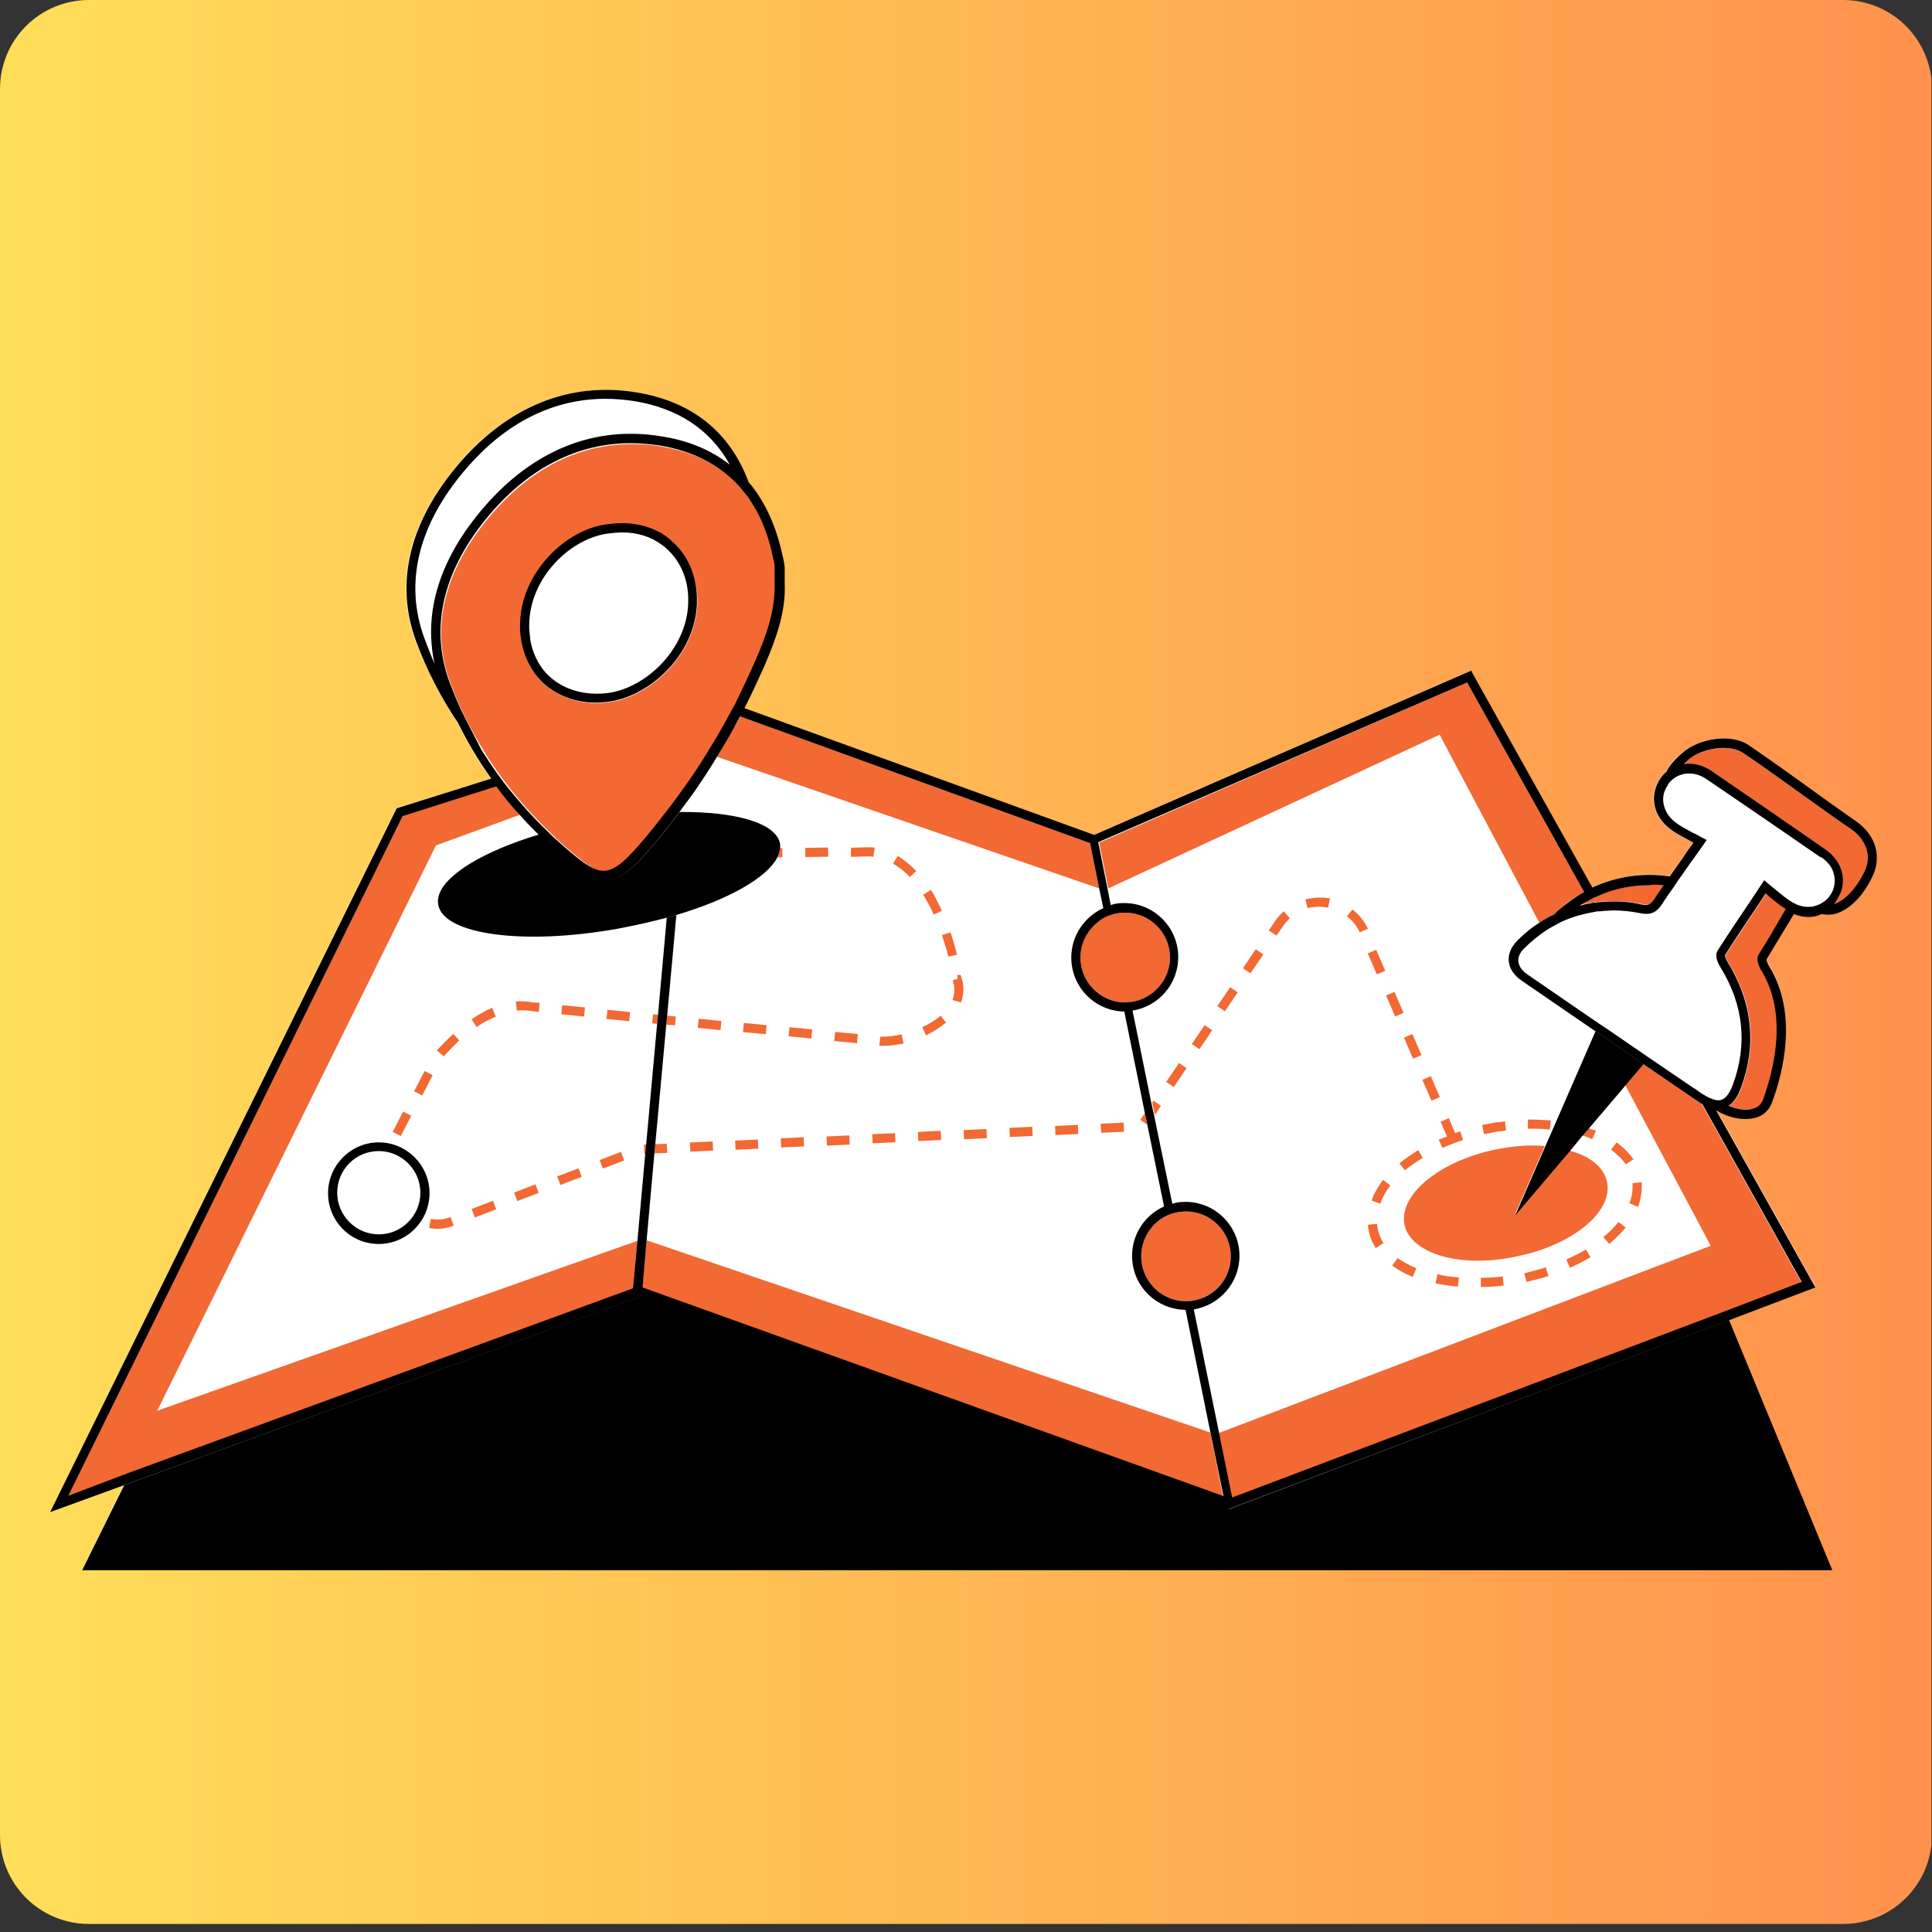 <svg xmlns="http://www.w3.org/2000/svg" xmlns:xlink="http://www.w3.org/1999/xlink" width="500" zoomAndPan="magnify" viewBox="0 0 375 375" height="500" preserveAspectRatio="xMidYMid meet" version="1.0"><rect x="0" y="0" width="375" height="375" fill="#333333" stroke="none"/><defs><clipPath id="6ee94bef4b"><path d="M 0 0 L 375 0 L 375 373.438 L 0 373.438 Z M 0 0 " clip-rule="nonzero"/></clipPath><clipPath id="99a942785c"><path d="M 17.25 0 L 357.75 0 C 362.324 0 366.711 1.816 369.949 5.051 C 373.184 8.289 375 12.676 375 17.25 L 375 356.188 C 375 360.762 373.184 365.148 369.949 368.383 C 366.711 371.621 362.324 373.438 357.75 373.438 L 17.25 373.438 C 12.676 373.438 8.289 371.621 5.051 368.383 C 1.816 365.148 0 360.762 0 356.188 L 0 17.25 C 0 12.676 1.816 8.289 5.051 5.051 C 8.289 1.816 12.676 0 17.25 0 Z M 17.25 0 " clip-rule="nonzero"/></clipPath><clipPath id="52397ea433"><path d="M 0 0 L 374.895 0 L 374.895 373.438 L 0 373.438 Z M 0 0 " clip-rule="nonzero"/></clipPath><clipPath id="5fd7118cff"><path d="M 17.25 0 L 357.75 0 C 362.324 0 366.711 1.816 369.949 5.051 C 373.184 8.289 375 12.676 375 17.25 L 375 356.188 C 375 360.762 373.184 365.148 369.949 368.383 C 366.711 371.621 362.324 373.438 357.75 373.438 L 17.25 373.438 C 12.676 373.438 8.289 371.621 5.051 368.383 C 1.816 365.148 0 360.762 0 356.188 L 0 17.25 C 0 12.676 1.816 8.289 5.051 5.051 C 8.289 1.816 12.676 0 17.25 0 Z M 17.25 0 " clip-rule="nonzero"/></clipPath><linearGradient x1="0.004" gradientTransform="matrix(1.459, 0, 0, 1.459, -0.006, 0)" y1="128" x2="257.004" gradientUnits="userSpaceOnUse" y2="128" id="b2152f43fd"><stop stop-opacity="1" stop-color="rgb(100%, 87.059%, 34.9%)" offset="0"/><stop stop-opacity="1" stop-color="rgb(100%, 86.94%, 34.88%)" offset="0.008"/><stop stop-opacity="1" stop-color="rgb(100%, 86.705%, 34.843%)" offset="0.016"/><stop stop-opacity="1" stop-color="rgb(100%, 86.469%, 34.807%)" offset="0.023"/><stop stop-opacity="1" stop-color="rgb(100%, 86.232%, 34.77%)" offset="0.031"/><stop stop-opacity="1" stop-color="rgb(100%, 85.997%, 34.734%)" offset="0.039"/><stop stop-opacity="1" stop-color="rgb(100%, 85.76%, 34.697%)" offset="0.047"/><stop stop-opacity="1" stop-color="rgb(100%, 85.526%, 34.66%)" offset="0.055"/><stop stop-opacity="1" stop-color="rgb(100%, 85.289%, 34.624%)" offset="0.062"/><stop stop-opacity="1" stop-color="rgb(100%, 85.054%, 34.587%)" offset="0.07"/><stop stop-opacity="1" stop-color="rgb(100%, 84.818%, 34.55%)" offset="0.078"/><stop stop-opacity="1" stop-color="rgb(100%, 84.581%, 34.514%)" offset="0.086"/><stop stop-opacity="1" stop-color="rgb(100%, 84.346%, 34.477%)" offset="0.094"/><stop stop-opacity="1" stop-color="rgb(100%, 84.109%, 34.441%)" offset="0.102"/><stop stop-opacity="1" stop-color="rgb(100%, 83.875%, 34.404%)" offset="0.109"/><stop stop-opacity="1" stop-color="rgb(100%, 83.638%, 34.367%)" offset="0.117"/><stop stop-opacity="1" stop-color="rgb(100%, 83.403%, 34.331%)" offset="0.125"/><stop stop-opacity="1" stop-color="rgb(100%, 83.167%, 34.294%)" offset="0.133"/><stop stop-opacity="1" stop-color="rgb(100%, 82.93%, 34.256%)" offset="0.141"/><stop stop-opacity="1" stop-color="rgb(100%, 82.695%, 34.219%)" offset="0.148"/><stop stop-opacity="1" stop-color="rgb(100%, 82.458%, 34.183%)" offset="0.156"/><stop stop-opacity="1" stop-color="rgb(100%, 82.224%, 34.146%)" offset="0.164"/><stop stop-opacity="1" stop-color="rgb(100%, 81.987%, 34.109%)" offset="0.172"/><stop stop-opacity="1" stop-color="rgb(100%, 81.75%, 34.073%)" offset="0.18"/><stop stop-opacity="1" stop-color="rgb(100%, 81.516%, 34.036%)" offset="0.188"/><stop stop-opacity="1" stop-color="rgb(100%, 81.279%, 34%)" offset="0.195"/><stop stop-opacity="1" stop-color="rgb(100%, 81.044%, 33.963%)" offset="0.203"/><stop stop-opacity="1" stop-color="rgb(100%, 80.807%, 33.926%)" offset="0.211"/><stop stop-opacity="1" stop-color="rgb(100%, 80.573%, 33.89%)" offset="0.219"/><stop stop-opacity="1" stop-color="rgb(100%, 80.336%, 33.853%)" offset="0.227"/><stop stop-opacity="1" stop-color="rgb(100%, 80.099%, 33.817%)" offset="0.234"/><stop stop-opacity="1" stop-color="rgb(100%, 79.865%, 33.78%)" offset="0.242"/><stop stop-opacity="1" stop-color="rgb(100%, 79.628%, 33.743%)" offset="0.25"/><stop stop-opacity="1" stop-color="rgb(100%, 79.393%, 33.707%)" offset="0.258"/><stop stop-opacity="1" stop-color="rgb(100%, 79.156%, 33.67%)" offset="0.266"/><stop stop-opacity="1" stop-color="rgb(100%, 78.92%, 33.633%)" offset="0.273"/><stop stop-opacity="1" stop-color="rgb(100%, 78.685%, 33.595%)" offset="0.281"/><stop stop-opacity="1" stop-color="rgb(100%, 78.448%, 33.559%)" offset="0.289"/><stop stop-opacity="1" stop-color="rgb(100%, 78.214%, 33.522%)" offset="0.297"/><stop stop-opacity="1" stop-color="rgb(100%, 77.977%, 33.485%)" offset="0.305"/><stop stop-opacity="1" stop-color="rgb(100%, 77.742%, 33.449%)" offset="0.312"/><stop stop-opacity="1" stop-color="rgb(100%, 77.505%, 33.412%)" offset="0.32"/><stop stop-opacity="1" stop-color="rgb(100%, 77.269%, 33.376%)" offset="0.328"/><stop stop-opacity="1" stop-color="rgb(100%, 77.034%, 33.339%)" offset="0.336"/><stop stop-opacity="1" stop-color="rgb(100%, 76.797%, 33.302%)" offset="0.344"/><stop stop-opacity="1" stop-color="rgb(100%, 76.562%, 33.266%)" offset="0.352"/><stop stop-opacity="1" stop-color="rgb(100%, 76.326%, 33.229%)" offset="0.359"/><stop stop-opacity="1" stop-color="rgb(100%, 76.089%, 33.192%)" offset="0.367"/><stop stop-opacity="1" stop-color="rgb(100%, 75.854%, 33.156%)" offset="0.375"/><stop stop-opacity="1" stop-color="rgb(100%, 75.618%, 33.119%)" offset="0.383"/><stop stop-opacity="1" stop-color="rgb(100%, 75.383%, 33.083%)" offset="0.391"/><stop stop-opacity="1" stop-color="rgb(100%, 75.146%, 33.046%)" offset="0.398"/><stop stop-opacity="1" stop-color="rgb(100%, 74.911%, 33.009%)" offset="0.406"/><stop stop-opacity="1" stop-color="rgb(100%, 74.675%, 32.971%)" offset="0.414"/><stop stop-opacity="1" stop-color="rgb(100%, 74.438%, 32.935%)" offset="0.422"/><stop stop-opacity="1" stop-color="rgb(100%, 74.203%, 32.898%)" offset="0.43"/><stop stop-opacity="1" stop-color="rgb(100%, 73.967%, 32.861%)" offset="0.438"/><stop stop-opacity="1" stop-color="rgb(100%, 73.732%, 32.825%)" offset="0.445"/><stop stop-opacity="1" stop-color="rgb(100%, 73.495%, 32.788%)" offset="0.453"/><stop stop-opacity="1" stop-color="rgb(100%, 73.26%, 32.751%)" offset="0.461"/><stop stop-opacity="1" stop-color="rgb(100%, 73.024%, 32.715%)" offset="0.469"/><stop stop-opacity="1" stop-color="rgb(100%, 72.787%, 32.678%)" offset="0.477"/><stop stop-opacity="1" stop-color="rgb(100%, 72.552%, 32.642%)" offset="0.484"/><stop stop-opacity="1" stop-color="rgb(100%, 72.316%, 32.605%)" offset="0.492"/><stop stop-opacity="1" stop-color="rgb(100%, 72.081%, 32.568%)" offset="0.5"/><stop stop-opacity="1" stop-color="rgb(100%, 71.844%, 32.532%)" offset="0.508"/><stop stop-opacity="1" stop-color="rgb(100%, 71.608%, 32.495%)" offset="0.516"/><stop stop-opacity="1" stop-color="rgb(100%, 71.373%, 32.458%)" offset="0.523"/><stop stop-opacity="1" stop-color="rgb(100%, 71.136%, 32.422%)" offset="0.531"/><stop stop-opacity="1" stop-color="rgb(100%, 70.901%, 32.385%)" offset="0.539"/><stop stop-opacity="1" stop-color="rgb(100%, 70.665%, 32.347%)" offset="0.547"/><stop stop-opacity="1" stop-color="rgb(100%, 70.43%, 32.31%)" offset="0.555"/><stop stop-opacity="1" stop-color="rgb(100%, 70.193%, 32.274%)" offset="0.562"/><stop stop-opacity="1" stop-color="rgb(100%, 69.957%, 32.237%)" offset="0.57"/><stop stop-opacity="1" stop-color="rgb(100%, 69.722%, 32.201%)" offset="0.578"/><stop stop-opacity="1" stop-color="rgb(100%, 69.485%, 32.164%)" offset="0.586"/><stop stop-opacity="1" stop-color="rgb(100%, 69.25%, 32.127%)" offset="0.594"/><stop stop-opacity="1" stop-color="rgb(100%, 69.014%, 32.091%)" offset="0.602"/><stop stop-opacity="1" stop-color="rgb(100%, 68.777%, 32.054%)" offset="0.609"/><stop stop-opacity="1" stop-color="rgb(100%, 68.542%, 32.018%)" offset="0.617"/><stop stop-opacity="1" stop-color="rgb(100%, 68.306%, 31.981%)" offset="0.625"/><stop stop-opacity="1" stop-color="rgb(100%, 68.071%, 31.944%)" offset="0.633"/><stop stop-opacity="1" stop-color="rgb(100%, 67.834%, 31.908%)" offset="0.641"/><stop stop-opacity="1" stop-color="rgb(100%, 67.599%, 31.871%)" offset="0.648"/><stop stop-opacity="1" stop-color="rgb(100%, 67.363%, 31.834%)" offset="0.656"/><stop stop-opacity="1" stop-color="rgb(100%, 67.126%, 31.798%)" offset="0.664"/><stop stop-opacity="1" stop-color="rgb(100%, 66.891%, 31.761%)" offset="0.672"/><stop stop-opacity="1" stop-color="rgb(100%, 66.655%, 31.725%)" offset="0.68"/><stop stop-opacity="1" stop-color="rgb(100%, 66.42%, 31.686%)" offset="0.688"/><stop stop-opacity="1" stop-color="rgb(100%, 66.183%, 31.65%)" offset="0.695"/><stop stop-opacity="1" stop-color="rgb(100%, 65.947%, 31.613%)" offset="0.703"/><stop stop-opacity="1" stop-color="rgb(100%, 65.712%, 31.577%)" offset="0.711"/><stop stop-opacity="1" stop-color="rgb(100%, 65.475%, 31.54%)" offset="0.719"/><stop stop-opacity="1" stop-color="rgb(100%, 65.24%, 31.503%)" offset="0.727"/><stop stop-opacity="1" stop-color="rgb(100%, 65.004%, 31.467%)" offset="0.734"/><stop stop-opacity="1" stop-color="rgb(100%, 64.769%, 31.43%)" offset="0.742"/><stop stop-opacity="1" stop-color="rgb(100%, 64.532%, 31.393%)" offset="0.75"/><stop stop-opacity="1" stop-color="rgb(100%, 64.296%, 31.357%)" offset="0.758"/><stop stop-opacity="1" stop-color="rgb(100%, 64.061%, 31.32%)" offset="0.766"/><stop stop-opacity="1" stop-color="rgb(100%, 63.824%, 31.284%)" offset="0.773"/><stop stop-opacity="1" stop-color="rgb(100%, 63.589%, 31.247%)" offset="0.781"/><stop stop-opacity="1" stop-color="rgb(100%, 63.353%, 31.21%)" offset="0.789"/><stop stop-opacity="1" stop-color="rgb(100%, 63.118%, 31.174%)" offset="0.797"/><stop stop-opacity="1" stop-color="rgb(100%, 62.881%, 31.137%)" offset="0.805"/><stop stop-opacity="1" stop-color="rgb(100%, 62.645%, 31.1%)" offset="0.812"/><stop stop-opacity="1" stop-color="rgb(100%, 62.41%, 31.062%)" offset="0.82"/><stop stop-opacity="1" stop-color="rgb(100%, 62.173%, 31.026%)" offset="0.828"/><stop stop-opacity="1" stop-color="rgb(100%, 61.938%, 30.989%)" offset="0.836"/><stop stop-opacity="1" stop-color="rgb(100%, 61.702%, 30.952%)" offset="0.844"/><stop stop-opacity="1" stop-color="rgb(100%, 61.465%, 30.916%)" offset="0.852"/><stop stop-opacity="1" stop-color="rgb(100%, 61.23%, 30.879%)" offset="0.859"/><stop stop-opacity="1" stop-color="rgb(100%, 60.994%, 30.843%)" offset="0.867"/><stop stop-opacity="1" stop-color="rgb(100%, 60.759%, 30.806%)" offset="0.875"/><stop stop-opacity="1" stop-color="rgb(100%, 60.522%, 30.769%)" offset="0.883"/><stop stop-opacity="1" stop-color="rgb(100%, 60.287%, 30.733%)" offset="0.891"/><stop stop-opacity="1" stop-color="rgb(100%, 60.051%, 30.696%)" offset="0.898"/><stop stop-opacity="1" stop-color="rgb(100%, 59.814%, 30.659%)" offset="0.906"/><stop stop-opacity="1" stop-color="rgb(100%, 59.579%, 30.623%)" offset="0.914"/><stop stop-opacity="1" stop-color="rgb(100%, 59.343%, 30.586%)" offset="0.922"/><stop stop-opacity="1" stop-color="rgb(100%, 59.108%, 30.55%)" offset="0.93"/><stop stop-opacity="1" stop-color="rgb(100%, 58.871%, 30.513%)" offset="0.938"/><stop stop-opacity="1" stop-color="rgb(100%, 58.635%, 30.476%)" offset="0.945"/><stop stop-opacity="1" stop-color="rgb(100%, 58.4%, 30.44%)" offset="0.953"/><stop stop-opacity="1" stop-color="rgb(100%, 58.163%, 30.402%)" offset="0.961"/><stop stop-opacity="1" stop-color="rgb(100%, 57.928%, 30.365%)" offset="0.969"/><stop stop-opacity="1" stop-color="rgb(100%, 57.692%, 30.328%)" offset="0.977"/><stop stop-opacity="1" stop-color="rgb(100%, 57.457%, 30.292%)" offset="0.984"/><stop stop-opacity="1" stop-color="rgb(100%, 57.22%, 30.255%)" offset="0.992"/><stop stop-opacity="1" stop-color="rgb(100%, 56.984%, 30.219%)" offset="1"/></linearGradient><clipPath id="ae0185ecb1"><rect x="0" width="375" y="0" height="374"/></clipPath><clipPath id="b1b326e072"><path d="M 9.734 75 L 365 75 L 365 304.906 L 9.734 304.906 Z M 9.734 75 " clip-rule="nonzero"/></clipPath><clipPath id="55e4be9521"><path d="M 9.734 75 L 365 75 L 365 294 L 9.734 294 Z M 9.734 75 " clip-rule="nonzero"/></clipPath><clipPath id="e00630127a"><path d="M 15 251 L 356 251 L 356 304.906 L 15 304.906 Z M 15 251 " clip-rule="nonzero"/></clipPath></defs><g clip-path="url(#6ee94bef4b)"><g clip-path="url(#99a942785c)"><g transform="matrix(1, 0, 0, 1, 0, 0)"><g clip-path="url(#ae0185ecb1)"><g clip-path="url(#52397ea433)"><g clip-path="url(#5fd7118cff)"><path fill="url(#b2152f43fd)" d="M 0 0 L 0 373.438 L 374.895 373.438 L 374.895 0 Z M 0 0 " fill-rule="nonzero"/></g></g></g></g></g></g><g clip-path="url(#b1b326e072)"><path fill="#ffffff" d="M 363.637 169.512 C 361.863 173.508 359.203 176.352 356.363 177.148 C 355.387 177.418 354.5 177.418 353.613 177.238 C 353.168 177.418 352.727 177.594 352.281 177.684 C 350.953 177.949 349.621 177.77 348.199 177.238 C 346.25 180.523 344.297 183.812 342.879 186.031 C 342.879 186.297 343.055 186.918 343.41 187.363 C 349 196.422 346.07 207.793 343.941 213.832 C 343.41 215.34 342.344 216.316 340.836 216.762 C 340.215 216.941 339.508 217.027 338.797 217.027 C 336.844 217.027 334.805 216.316 333.117 215.34 L 352.371 249.715 L 335.516 256.109 L 355.477 304.691 L 15.945 304.691 L 24.109 288.082 L 9.734 293.5 L 76.895 156.898 L 95.262 151.125 C 92.777 147.66 90.648 144.109 88.785 140.289 C 85.5 135.316 82.84 130.078 80.711 124.57 C 76.453 113.199 79.379 101.211 89.051 89.93 C 98.633 78.828 110.52 74.031 123.473 76.164 C 134.297 77.941 141.574 83.801 145.211 93.57 C 148.402 97.301 150.621 102.188 151.863 108.137 C 152.043 108.762 152.129 109.469 152.219 110.094 C 152.219 110.891 152.219 111.602 152.219 112.312 C 152.219 112.578 152.219 112.934 152.219 113.199 C 152.395 118.797 150.445 124.215 148.316 129.188 C 147.074 132.031 145.832 134.785 144.41 137.449 L 212.281 162.051 L 285.477 130.164 L 285.832 130.875 L 308.988 172.266 C 313.602 170.133 318.836 169.332 323.98 170.133 C 324.867 168.891 325.668 167.734 326.555 166.492 C 327.176 165.602 327.883 164.625 328.594 163.559 C 328.238 163.383 327.973 163.207 327.617 163.027 C 326.375 162.406 325.398 161.871 324.426 161.164 C 322.648 159.918 321.406 158.23 321.051 156.277 C 320.699 154.5 321.141 152.637 322.207 151.039 C 322.562 150.594 322.914 150.148 323.359 149.793 C 323.805 148.641 324.867 147.395 326.641 145.973 C 329.66 143.398 335.867 142.246 339.328 144.641 C 343.41 147.395 347.312 150.238 351.039 152.902 C 354.055 155.035 357.074 157.254 360.266 159.477 C 363.906 161.961 365.234 165.957 363.637 169.512 Z M 363.637 169.512 " fill-opacity="1" fill-rule="nonzero"/></g><path fill="#f26934" d="M 30.496 273.871 L 84.613 164.094 L 100.938 158.145 C 99.344 156.367 97.832 154.5 96.324 152.547 L 78.137 158.32 L 13.285 290.305 L 25.262 285.953 L 122.852 250.246 L 123.738 240.832 L 31.383 273.516 Z M 30.496 273.871 " fill-opacity="1" fill-rule="nonzero"/><path fill="#f26934" d="M 329.57 213.832 C 326.02 211.434 322.473 208.945 318.922 206.547 L 316.352 209.566 L 315.465 210.633 L 321.23 221.469 L 332.055 241.809 L 329.926 242.609 L 236.59 278.137 L 239.164 290.836 L 334.805 254.688 L 349.711 249.004 L 330.457 214.543 C 330.281 214.277 329.926 214.098 329.57 213.832 Z M 329.57 213.832 " fill-opacity="1" fill-rule="nonzero"/><path fill="#f26934" d="M 139.09 146.863 L 213.348 172.441 L 211.574 163.648 L 143.613 139.047 C 142.195 141.711 140.684 144.375 139.09 146.863 Z M 139.09 146.863 " fill-opacity="1" fill-rule="nonzero"/><path fill="#f26934" d="M 279.441 142.598 L 282.016 147.484 L 298.785 179.105 C 299.672 178.48 300.648 177.949 301.625 177.504 C 301.711 177.418 301.711 177.328 301.801 177.328 C 302.066 177.062 302.422 176.707 302.777 176.438 C 304.195 175.105 305.793 174.039 307.48 173.152 L 284.766 132.473 L 213.348 163.559 L 215.121 172.441 Z M 279.441 142.598 " fill-opacity="1" fill-rule="nonzero"/><path fill="#f26934" d="M 125.516 240.742 L 124.629 249.98 L 237.391 290.48 L 234.906 278.047 Z M 125.516 240.742 " fill-opacity="1" fill-rule="nonzero"/><path fill="#f26934" d="M 213.652 218.102 L 218.086 217.895 L 218.164 219.672 L 213.734 219.875 Z M 213.652 218.102 " fill-opacity="1" fill-rule="nonzero"/><path fill="#f26934" d="M 204.785 218.543 L 209.215 218.34 L 209.297 220.117 L 204.863 220.32 Z M 204.785 218.543 " fill-opacity="1" fill-rule="nonzero"/><path fill="#f26934" d="M 180.699 172.707 L 179.191 173.688 C 179.898 174.84 180.609 176.082 181.23 177.504 L 182.828 176.793 C 182.117 175.285 181.406 173.863 180.699 172.707 Z M 180.699 172.707 " fill-opacity="1" fill-rule="nonzero"/><path fill="#f26934" d="M 195.926 218.914 L 200.359 218.711 L 200.438 220.484 L 196.008 220.688 Z M 195.926 218.914 " fill-opacity="1" fill-rule="nonzero"/><path fill="#f26934" d="M 186.555 194.559 C 186.82 193.758 186.996 192.871 186.996 192.07 C 186.996 191.359 186.91 190.562 186.641 189.852 L 186.465 189.23 L 185.844 189.23 L 185.844 190.027 L 184.957 190.207 L 185.047 191.004 L 185.133 191.004 C 185.223 191.359 185.223 191.805 185.223 192.16 C 185.223 192.781 185.133 193.492 184.867 194.113 Z M 186.555 194.559 " fill-opacity="1" fill-rule="nonzero"/><path fill="#f26934" d="M 187.039 219.344 L 191.473 219.141 L 191.551 220.914 L 187.121 221.121 Z M 187.039 219.344 " fill-opacity="1" fill-rule="nonzero"/><path fill="#f26934" d="M 131.191 197.312 L 129.508 197.133 L 129.328 198.91 L 131.016 199 Z M 131.191 197.312 " fill-opacity="1" fill-rule="nonzero"/><path fill="#f26934" d="M 156.289 164.574 L 160.727 164.504 L 160.754 166.281 L 156.316 166.352 Z M 156.289 164.574 " fill-opacity="1" fill-rule="nonzero"/><path fill="#f26934" d="M 135.434 199.512 L 135.605 197.742 L 140.023 198.176 L 139.852 199.941 Z M 135.434 199.512 " fill-opacity="1" fill-rule="nonzero"/><path fill="#f26934" d="M 231.328 202.648 L 233.82 198.973 L 235.289 199.969 L 232.797 203.645 Z M 231.328 202.648 " fill-opacity="1" fill-rule="nonzero"/><path fill="#f26934" d="M 142.684 221.391 L 147.113 221.188 L 147.195 222.961 L 142.766 223.164 Z M 142.684 221.391 " fill-opacity="1" fill-rule="nonzero"/><path fill="#f26934" d="M 129.418 222.004 L 127.199 222.09 L 127.023 223.867 L 129.508 223.777 Z M 129.418 222.004 " fill-opacity="1" fill-rule="nonzero"/><path fill="#f26934" d="M 151.551 220.945 L 155.984 220.742 L 156.066 222.516 L 151.633 222.719 Z M 151.551 220.945 " fill-opacity="1" fill-rule="nonzero"/><path fill="#f26934" d="M 175.02 200.773 C 173.777 201.043 172.535 201.219 171.383 201.219 C 171.293 201.219 171.117 201.219 171.117 201.219 L 170.852 201.219 L 170.672 202.996 L 170.938 202.996 C 171.117 202.996 171.203 202.996 171.383 202.996 C 172.625 202.996 173.957 202.816 175.375 202.551 Z M 175.02 200.773 " fill-opacity="1" fill-rule="nonzero"/><path fill="#f26934" d="M 169.297 220.145 L 173.727 219.941 L 173.809 221.715 L 169.379 221.918 Z M 169.297 220.145 " fill-opacity="1" fill-rule="nonzero"/><path fill="#f26934" d="M 161.926 202.055 L 162.098 200.289 L 166.512 200.719 L 166.34 202.484 Z M 161.926 202.055 " fill-opacity="1" fill-rule="nonzero"/><path fill="#f26934" d="M 169.52 166.312 L 169.785 164.539 C 169.43 164.449 169.164 164.449 168.809 164.449 L 168.723 164.449 L 165.172 164.539 L 165.172 166.312 L 168.633 166.227 C 168.898 166.227 169.164 166.227 169.52 166.312 Z M 169.52 166.312 " fill-opacity="1" fill-rule="nonzero"/><path fill="#f26934" d="M 160.426 220.59 L 164.855 220.387 L 164.938 222.16 L 160.508 222.363 Z M 160.426 220.59 " fill-opacity="1" fill-rule="nonzero"/><path fill="#f26934" d="M 144.207 200.324 L 144.379 198.555 L 148.797 198.988 L 148.625 200.754 Z M 144.207 200.324 " fill-opacity="1" fill-rule="nonzero"/><path fill="#f26934" d="M 182.562 197.133 C 181.586 198.023 180.434 198.73 179.012 199.355 L 179.723 200.953 C 181.23 200.242 182.562 199.355 183.625 198.465 Z M 182.562 197.133 " fill-opacity="1" fill-rule="nonzero"/><path fill="#f26934" d="M 185.754 185.32 C 185.398 183.812 184.957 182.391 184.512 180.969 L 182.828 181.5 C 183.27 182.832 183.715 184.254 184.07 185.676 Z M 185.754 185.32 " fill-opacity="1" fill-rule="nonzero"/><path fill="#f26934" d="M 153.07 201.148 L 153.238 199.379 L 157.656 199.809 L 157.484 201.578 Z M 153.07 201.148 " fill-opacity="1" fill-rule="nonzero"/><path fill="#f26934" d="M 133.91 221.754 L 138.34 221.551 L 138.422 223.324 L 133.988 223.527 Z M 133.91 221.754 " fill-opacity="1" fill-rule="nonzero"/><path fill="#f26934" d="M 177.859 169.066 C 176.707 167.914 175.465 166.848 174.223 166.137 L 173.336 167.645 C 174.488 168.27 175.551 169.156 176.617 170.223 Z M 177.859 169.066 " fill-opacity="1" fill-rule="nonzero"/><path fill="#f26934" d="M 178.164 219.699 L 182.598 219.496 L 182.68 221.27 L 178.246 221.477 Z M 178.164 219.699 " fill-opacity="1" fill-rule="nonzero"/><path fill="#f26934" d="M 222.219 216.051 L 221.332 217.383 L 222.664 218.273 Z M 222.219 216.051 " fill-opacity="1" fill-rule="nonzero"/><path fill="#f26934" d="M 117.719 197.781 L 117.891 196.012 L 122.305 196.441 L 122.133 198.211 Z M 117.719 197.781 " fill-opacity="1" fill-rule="nonzero"/><path fill="#f26934" d="M 261.434 177.859 C 262.496 178.66 263.387 179.727 263.918 180.969 L 265.516 180.258 C 264.805 178.836 263.828 177.504 262.496 176.527 Z M 261.434 177.859 " fill-opacity="1" fill-rule="nonzero"/><path fill="#f26934" d="M 246.262 180.613 L 247.77 181.59 L 249.012 179.812 C 249.367 179.191 249.898 178.75 250.344 178.215 L 249.191 176.883 C 248.57 177.418 248.035 178.039 247.504 178.75 Z M 246.262 180.613 " fill-opacity="1" fill-rule="nonzero"/><path fill="#f26934" d="M 265.484 185.059 L 267.113 184.352 L 268.871 188.43 L 267.242 189.133 Z M 265.484 185.059 " fill-opacity="1" fill-rule="nonzero"/><path fill="#f26934" d="M 253.359 174.574 L 253.805 176.262 C 254.512 176.082 255.312 175.996 256.109 175.996 C 256.641 175.996 257.262 176.082 257.797 176.172 L 258.148 174.395 C 257.441 174.219 256.82 174.219 256.109 174.219 C 255.133 174.219 254.246 174.395 253.359 174.574 Z M 253.359 174.574 " fill-opacity="1" fill-rule="nonzero"/><path fill="#f26934" d="M 151.332 164.625 C 151.332 165.246 151.156 165.781 150.801 166.402 L 151.863 166.402 L 151.863 164.625 Z M 151.332 164.625 " fill-opacity="1" fill-rule="nonzero"/><path fill="#f26934" d="M 236.285 195.293 L 238.773 191.617 L 240.242 192.613 L 237.754 196.289 Z M 236.285 195.293 " fill-opacity="1" fill-rule="nonzero"/><path fill="#f26934" d="M 127.73 196.957 L 126.758 196.867 L 126.578 198.645 L 127.555 198.73 Z M 127.73 196.957 " fill-opacity="1" fill-rule="nonzero"/><path fill="#f26934" d="M 241.25 187.926 L 243.742 184.246 L 245.211 185.246 L 242.719 188.922 Z M 241.25 187.926 " fill-opacity="1" fill-rule="nonzero"/><path fill="#f26934" d="M 269.035 193.227 L 270.664 192.52 L 272.426 196.598 L 270.797 197.301 Z M 269.035 193.227 " fill-opacity="1" fill-rule="nonzero"/><path fill="#f26934" d="M 223.637 214.008 L 224.172 216.406 L 225.324 214.629 L 223.906 213.652 Z M 223.637 214.008 " fill-opacity="1" fill-rule="nonzero"/><path fill="#f26934" d="M 226.363 210 L 228.848 206.324 L 230.316 207.32 L 227.832 210.996 Z M 226.363 210 " fill-opacity="1" fill-rule="nonzero"/><path fill="#f26934" d="M 125.25 223.957 L 125.426 222.18 L 124.98 222.18 L 125.07 223.957 Z M 125.25 223.957 " fill-opacity="1" fill-rule="nonzero"/><path fill="#f26934" d="M 272.512 201.41 L 274.141 200.707 L 275.902 204.781 L 274.273 205.484 Z M 272.512 201.41 " fill-opacity="1" fill-rule="nonzero"/><path fill="#f26934" d="M 276.086 209.578 L 277.715 208.875 L 279.477 212.949 L 277.848 213.656 Z M 276.086 209.578 " fill-opacity="1" fill-rule="nonzero"/><path fill="#f26934" d="M 80.371 211.828 L 82.406 207.883 L 83.98 208.695 L 81.949 212.645 Z M 80.371 211.828 " fill-opacity="1" fill-rule="nonzero"/><path fill="#f26934" d="M 103.422 194.559 C 102.359 194.379 101.293 194.293 100.141 194.379 L 100.316 196.156 C 101.293 196.066 102.18 196.066 103.156 196.246 L 104.578 196.422 L 104.754 194.648 Z M 103.422 194.559 " fill-opacity="1" fill-rule="nonzero"/><path fill="#f26934" d="M 99.785 231.473 L 103.926 229.883 L 104.562 231.539 L 100.418 233.129 Z M 99.785 231.473 " fill-opacity="1" fill-rule="nonzero"/><path fill="#f26934" d="M 87.984 200.688 C 86.922 201.664 85.855 202.73 84.793 203.883 L 86.121 205.039 C 87.098 203.973 88.164 202.906 89.141 201.93 Z M 87.984 200.688 " fill-opacity="1" fill-rule="nonzero"/><path fill="#f26934" d="M 91.535 234.66 L 95.676 233.07 L 96.312 234.727 L 92.172 236.316 Z M 91.535 234.66 " fill-opacity="1" fill-rule="nonzero"/><path fill="#f26934" d="M 87.809 237.988 L 88.074 237.902 L 87.453 236.215 L 87.277 236.301 C 86.035 236.746 84.793 236.836 83.641 236.57 L 83.285 238.344 C 83.816 238.434 84.348 238.523 84.879 238.523 C 85.77 238.523 86.832 238.344 87.809 237.988 Z M 87.809 237.988 " fill-opacity="1" fill-rule="nonzero"/><path fill="#f26934" d="M 95.527 195.625 C 94.195 196.156 92.867 196.957 91.535 197.844 L 92.512 199.355 C 93.754 198.465 94.996 197.844 96.238 197.312 Z M 95.527 195.625 " fill-opacity="1" fill-rule="nonzero"/><path fill="#f26934" d="M 76.215 219.699 L 78.246 215.75 L 79.824 216.566 L 77.793 220.512 Z M 76.215 219.699 " fill-opacity="1" fill-rule="nonzero"/><path fill="#f26934" d="M 108.141 228.348 L 112.281 226.762 L 112.918 228.418 L 108.777 230.008 Z M 108.141 228.348 " fill-opacity="1" fill-rule="nonzero"/><path fill="#f26934" d="M 108.953 196.879 L 109.125 195.109 L 113.543 195.539 L 113.371 197.309 Z M 108.953 196.879 " fill-opacity="1" fill-rule="nonzero"/><path fill="#f26934" d="M 116.387 225.164 L 120.531 223.578 L 121.164 225.234 L 117.023 226.824 Z M 116.387 225.164 " fill-opacity="1" fill-rule="nonzero"/><path fill="#f26934" d="M 131.637 154.855 C 133.676 152.102 135.629 149.262 137.402 146.328 C 139 143.754 140.508 141.18 141.926 138.516 C 142.105 138.246 142.195 137.98 142.371 137.715 C 142.547 137.449 142.637 137.18 142.816 136.914 C 144.234 134.16 145.566 131.41 146.719 128.566 C 148.758 123.77 150.711 118.617 150.535 113.289 C 150.535 113.023 150.535 112.668 150.535 112.402 C 150.535 111.691 150.535 110.98 150.535 110.359 C 150.445 109.824 150.355 109.203 150.266 108.672 C 149.559 105.117 148.402 102.008 146.984 99.258 C 146.539 98.367 146.008 97.48 145.387 96.68 C 144.855 95.969 144.324 95.348 143.789 94.727 C 139.977 90.375 134.828 87.711 128.176 86.645 C 126.312 86.289 124.359 86.199 122.586 86.199 C 112.473 86.199 103.156 90.82 95.438 99.789 C 86.211 110.535 83.371 121.906 87.453 132.652 C 88.34 135.051 89.316 137.359 90.469 139.578 C 91.535 141.711 92.688 143.754 93.93 145.797 C 94.906 147.484 96.059 149.082 97.211 150.684 C 97.391 150.949 97.566 151.215 97.746 151.391 C 97.832 151.48 97.922 151.66 98.012 151.746 C 98.102 151.836 98.188 152.016 98.277 152.102 C 99.695 153.969 101.207 155.832 102.891 157.609 C 104.133 158.941 105.375 160.273 106.707 161.52 C 107.062 161.871 107.414 162.227 107.77 162.582 C 109.191 163.914 110.699 165.246 112.297 166.492 C 117.262 170.578 119.125 170.223 124.184 164.539 C 126.137 162.316 127.91 160.098 129.684 157.789 C 130.215 156.809 130.926 155.832 131.637 154.855 Z M 130.305 104.941 C 133.5 107.695 135.273 111.781 135.363 116.398 C 135.363 116.754 135.363 117.02 135.363 117.375 C 134.828 127.324 126.137 135.227 118.238 136.293 C 117.441 136.383 116.555 136.473 115.754 136.473 C 111.941 136.473 108.48 135.227 105.82 132.918 C 103.422 130.785 101.828 127.945 101.293 124.66 C 101.207 124.215 101.117 123.77 101.117 123.324 C 101.117 122.883 101.027 122.438 101.027 121.992 C 101.027 121.816 101.027 121.637 101.027 121.551 C 101.027 111.336 110.078 102.719 118.152 101.922 C 121.699 101.387 125.07 101.922 128 103.43 C 128.352 103.609 128.707 103.875 129.062 104.051 C 129.418 104.32 129.773 104.586 130.129 104.852 C 130.129 104.852 130.215 104.852 130.305 104.941 Z M 130.305 104.941 " fill-opacity="1" fill-rule="nonzero"/><path fill="#f26934" d="M 308.367 218.984 L 307.125 220.402 C 307.832 220.582 308.453 220.848 309.074 221.113 L 309.785 219.426 C 309.254 219.34 308.809 219.16 308.367 218.984 Z M 308.367 218.984 " fill-opacity="1" fill-rule="nonzero"/><path fill="#f26934" d="M 268.441 229.02 C 267.465 230.352 266.668 231.684 266.223 233.016 L 267.91 233.637 C 268.352 232.395 268.973 231.238 269.863 230.086 Z M 268.441 229.02 " fill-opacity="1" fill-rule="nonzero"/><path fill="#f26934" d="M 282.992 249.715 L 283.168 247.938 C 281.66 247.848 280.242 247.672 279 247.316 L 278.645 249.094 C 279.977 249.359 281.484 249.625 282.992 249.715 Z M 282.992 249.715 " fill-opacity="1" fill-rule="nonzero"/><path fill="#f26934" d="M 296.301 248.824 C 297.719 248.469 299.227 248.113 300.559 247.672 L 300.027 245.984 C 298.695 246.426 297.277 246.781 295.855 247.137 Z M 296.301 248.824 " fill-opacity="1" fill-rule="nonzero"/><path fill="#f26934" d="M 287.43 249.801 C 288.848 249.801 290.355 249.715 291.863 249.535 L 291.688 247.758 C 290.18 247.938 288.758 248.027 287.43 248.027 Z M 287.43 249.801 " fill-opacity="1" fill-rule="nonzero"/><path fill="#f26934" d="M 274.918 246.16 C 273.586 245.629 272.344 244.918 271.281 244.207 L 270.215 245.629 C 271.371 246.516 272.699 247.227 274.207 247.848 Z M 274.918 246.16 " fill-opacity="1" fill-rule="nonzero"/><path fill="#f26934" d="M 317.949 234.258 C 318.391 233.016 318.656 231.684 318.656 230.441 C 318.656 230.172 318.656 229.906 318.656 229.551 L 318.656 229.465 L 316.883 229.641 C 316.883 229.906 316.883 230.086 316.883 230.352 C 316.883 231.418 316.707 232.484 316.262 233.551 Z M 317.949 234.258 " fill-opacity="1" fill-rule="nonzero"/><path fill="#f26934" d="M 315.551 238.258 L 314.133 237.191 C 313.336 238.168 312.359 239.234 311.203 240.121 L 312.359 241.453 C 313.602 240.387 314.664 239.32 315.551 238.258 Z M 315.551 238.258 " fill-opacity="1" fill-rule="nonzero"/><path fill="#f26934" d="M 313.777 221.734 L 312.715 223.156 C 313.867 224.047 314.844 224.934 315.551 226 L 317.059 225.023 C 316.172 223.777 315.109 222.715 313.777 221.734 Z M 313.777 221.734 " fill-opacity="1" fill-rule="nonzero"/><path fill="#f26934" d="M 272.699 227.152 C 273.766 226.266 274.918 225.465 276.16 224.758 L 275.273 223.246 C 273.941 224.047 272.699 224.934 271.637 225.82 Z M 272.699 227.152 " fill-opacity="1" fill-rule="nonzero"/><path fill="#f26934" d="M 304.727 246.07 C 306.148 245.449 307.48 244.738 308.719 244.031 L 307.832 242.52 C 306.68 243.23 305.348 243.852 304.02 244.473 Z M 304.727 246.07 " fill-opacity="1" fill-rule="nonzero"/><path fill="#f26934" d="M 292.309 219.426 L 292.129 217.652 C 291.598 217.738 291.066 217.828 290.531 217.828 C 289.559 218.004 288.672 218.184 287.695 218.359 L 288.051 220.137 C 288.938 219.961 289.824 219.781 290.801 219.605 C 291.332 219.605 291.773 219.516 292.309 219.426 Z M 292.309 219.426 " fill-opacity="1" fill-rule="nonzero"/><path fill="#f26934" d="M 265.516 237.723 C 265.602 239.32 266.137 240.832 267.023 242.254 L 268.531 241.277 C 267.82 240.121 267.379 238.879 267.289 237.547 Z M 265.516 237.723 " fill-opacity="1" fill-rule="nonzero"/><path fill="#f26934" d="M 279.977 222.801 C 281.219 222.27 282.547 221.734 283.969 221.293 L 283.434 219.605 C 283.082 219.691 282.816 219.781 282.461 219.961 L 281.219 217.027 L 279.621 217.738 L 280.863 220.582 C 280.332 220.758 279.797 221.027 279.266 221.203 Z M 279.977 222.801 " fill-opacity="1" fill-rule="nonzero"/><path fill="#f26934" d="M 301.004 217.473 C 299.582 217.383 298.074 217.297 296.566 217.297 L 296.566 219.07 C 297.984 219.07 299.406 219.07 300.824 219.25 Z M 301.004 217.473 " fill-opacity="1" fill-rule="nonzero"/><path fill="#f26934" d="M 311.914 229.375 C 311.293 226.531 308.633 224.402 304.641 223.336 L 293.992 235.859 L 299.848 222.445 C 296.832 222.18 293.551 222.445 290.09 223.156 C 279.266 225.465 271.457 231.949 272.613 237.723 C 273.855 243.406 283.613 246.25 294.438 243.852 C 305.348 241.633 313.156 235.148 311.914 229.375 Z M 311.914 229.375 " fill-opacity="1" fill-rule="nonzero"/><path fill="#f26934" d="M 359.379 160.984 C 356.188 158.766 353.082 156.543 350.062 154.414 C 346.336 151.746 342.434 148.906 338.352 146.152 C 335.602 144.285 330.281 145.266 327.797 147.395 C 327.441 147.75 327.086 148.016 326.82 148.285 C 328.594 148.016 330.547 148.461 332.32 149.703 C 339.594 154.68 346.957 159.742 354.234 164.805 C 357.781 167.203 358.668 171.375 356.539 174.664 C 356.363 174.93 356.188 175.195 356.008 175.461 C 358.227 174.75 360.531 172.266 362.043 168.801 C 363.285 166.047 362.129 162.938 359.379 160.984 Z M 359.379 160.984 " fill-opacity="1" fill-rule="nonzero"/><path fill="#f26934" d="M 346.691 176.438 C 346.605 176.352 346.516 176.352 346.426 176.262 C 345.449 175.551 344.477 174.84 343.5 174.039 C 343.234 173.863 343.055 173.598 342.789 173.418 L 341.281 175.73 C 339.062 179.105 336.934 182.211 334.895 185.41 C 334.895 185.676 335.07 186.297 335.426 186.742 C 340.215 194.559 341.102 202.73 338 211.168 C 337.379 212.855 336.578 214.008 335.602 214.629 C 337.289 215.34 339.062 215.52 340.395 215.164 C 341.371 214.898 341.992 214.188 342.344 213.297 C 344.477 207.613 347.227 196.777 341.992 188.43 C 341.902 188.25 340.75 186.387 341.457 185.23 C 342.789 183.012 344.742 179.637 346.691 176.438 Z M 346.691 176.438 " fill-opacity="1" fill-rule="nonzero"/><path fill="#f26934" d="M 308.633 175.285 C 308.988 175.195 309.254 175.195 309.609 175.105 C 309.961 175.105 310.23 175.02 310.582 175.02 C 313.246 174.75 315.996 174.93 318.656 175.461 C 319.988 175.73 320.434 175.551 321.141 174.484 C 321.762 173.598 322.383 172.707 323.004 171.73 C 322.027 171.645 321.141 171.555 320.164 171.555 C 316.617 171.555 313.156 172.352 310.051 173.773 C 309.785 173.863 309.52 174.039 309.254 174.129 C 308.988 174.309 308.719 174.395 308.453 174.574 C 307.922 174.93 307.301 175.195 306.77 175.551 C 307.301 175.551 308.012 175.375 308.633 175.285 Z M 308.633 175.285 " fill-opacity="1" fill-rule="nonzero"/><path fill="#f26934" d="M 219.645 194.469 C 223.906 193.848 227.098 190.207 227.098 185.855 C 227.098 181.059 223.195 177.148 218.402 177.148 C 217.605 177.148 216.895 177.238 216.188 177.418 C 215.566 177.594 215.031 177.77 214.5 178.039 C 211.66 179.457 209.711 182.391 209.711 185.855 C 209.711 190.473 213.348 194.293 217.871 194.559 C 218.051 194.559 218.227 194.559 218.402 194.559 C 218.848 194.559 219.203 194.469 219.645 194.469 Z M 219.645 194.469 " fill-opacity="1" fill-rule="nonzero"/><path fill="#f26934" d="M 229.672 252.555 C 229.848 252.555 230.027 252.555 230.203 252.555 C 230.648 252.555 231.09 252.555 231.445 252.469 C 235.617 251.844 238.898 248.203 238.898 243.852 C 238.898 239.055 234.996 235.148 230.203 235.148 C 229.406 235.148 228.695 235.238 227.984 235.414 C 227.363 235.59 226.832 235.77 226.301 236.035 C 223.461 237.457 221.508 240.387 221.508 243.852 C 221.508 248.469 225.148 252.289 229.672 252.555 Z M 229.672 252.555 " fill-opacity="1" fill-rule="nonzero"/><path fill="#000000" d="M 101.027 123.238 C 101.117 123.68 101.117 124.125 101.207 124.57 C 101.828 127.855 103.336 130.699 105.73 132.828 C 108.391 135.141 111.852 136.383 115.668 136.383 C 116.465 136.383 117.262 136.293 118.152 136.203 C 126.047 135.141 134.828 127.234 135.273 117.285 C 135.273 116.93 135.273 116.664 135.273 116.309 C 135.273 111.691 133.5 107.605 130.215 104.852 C 130.129 104.762 130.039 104.762 130.039 104.676 C 129.684 104.406 129.328 104.141 128.973 103.875 C 128.621 103.609 128.266 103.43 127.91 103.254 C 125.07 101.742 121.699 101.211 118.062 101.742 C 109.988 102.543 100.938 111.156 100.938 121.371 C 100.938 121.551 100.938 121.727 100.938 121.816 C 100.938 122.348 100.938 122.793 101.027 123.238 Z M 118.328 103.52 C 119.125 103.43 120.016 103.344 120.812 103.344 C 123.652 103.344 126.312 104.141 128.441 105.738 C 128.707 105.918 128.887 106.094 129.152 106.273 C 129.242 106.363 129.328 106.449 129.418 106.539 C 129.773 106.805 130.039 107.16 130.395 107.516 C 132.434 109.824 133.59 112.934 133.59 116.398 C 133.676 125.812 125.426 133.539 117.973 134.516 C 113.715 135.051 109.812 133.984 106.973 131.586 C 105.285 130.164 104.133 128.301 103.422 126.168 C 103.336 125.812 103.156 125.367 103.066 124.926 C 102.98 124.57 102.891 124.125 102.891 123.68 C 102.801 122.973 102.715 122.262 102.715 121.461 C 102.715 112.047 110.875 104.32 118.328 103.52 Z M 118.328 103.52 " fill-opacity="1" fill-rule="nonzero"/><g clip-path="url(#55e4be9521)"><path fill="#000000" d="M 360.355 159.477 C 357.16 157.254 354.055 155.035 351.129 152.902 C 347.402 150.238 343.5 147.395 339.418 144.641 C 335.957 142.246 329.746 143.398 326.73 145.973 C 324.957 147.484 323.891 148.727 323.449 149.793 C 323.004 150.148 322.648 150.594 322.293 151.039 C 321.23 152.637 320.785 154.5 321.141 156.277 C 321.496 158.23 322.738 159.918 324.512 161.164 C 325.488 161.871 326.555 162.406 327.707 163.027 C 327.973 163.207 328.328 163.383 328.684 163.559 C 327.973 164.539 327.262 165.516 326.641 166.492 C 325.754 167.734 324.867 168.977 324.07 170.133 C 318.922 169.332 313.688 170.133 309.074 172.266 L 285.918 130.875 L 285.566 130.164 L 212.371 162.051 L 144.5 137.449 C 145.922 134.695 147.16 131.941 148.402 129.188 C 150.535 124.215 152.574 118.797 152.309 113.199 C 152.309 112.934 152.309 112.578 152.309 112.312 C 152.309 111.602 152.309 110.891 152.309 110.094 C 152.219 109.383 152.129 108.762 151.953 108.137 C 150.711 102.188 148.492 97.301 145.301 93.57 C 141.66 83.801 134.297 77.941 123.562 76.164 C 110.609 74.031 98.723 78.828 89.141 89.93 C 79.469 101.211 76.543 113.199 80.801 124.57 C 82.84 130.078 85.59 135.406 88.875 140.289 C 90.734 144.02 92.867 147.66 95.352 151.125 L 76.984 156.898 L 9.734 293.5 L 24.109 288.262 L 124.008 251.758 L 238.277 292.789 L 238.543 292.879 L 335.516 256.285 L 352.371 249.891 L 333.117 215.52 C 334.715 216.496 336.758 217.207 338.797 217.207 C 339.508 217.207 340.129 217.117 340.836 216.941 C 342.344 216.496 343.41 215.43 343.941 214.008 C 346.16 208.059 349 196.602 343.41 187.543 C 343.055 187.008 342.879 186.387 342.879 186.211 C 344.297 183.898 346.25 180.613 348.199 177.418 C 349.531 177.949 350.953 178.125 352.281 177.859 C 352.727 177.77 353.168 177.594 353.613 177.418 C 354.5 177.594 355.477 177.594 356.363 177.328 C 359.113 176.527 361.863 173.688 363.637 169.688 C 365.234 165.957 363.906 161.961 360.355 159.477 Z M 362.043 168.801 C 360.531 172.176 358.227 174.75 356.008 175.461 C 356.188 175.195 356.363 175.02 356.539 174.664 C 358.758 171.375 357.781 167.203 354.234 164.805 C 346.957 159.742 339.594 154.68 332.32 149.703 C 330.547 148.461 328.594 148.016 326.82 148.285 C 327.086 148.016 327.441 147.75 327.797 147.395 C 330.281 145.266 335.602 144.285 338.352 146.152 C 342.434 148.906 346.336 151.746 350.062 154.414 C 353.082 156.543 356.098 158.766 359.379 160.984 C 362.129 162.938 363.285 166.047 362.043 168.801 Z M 351.484 175.996 C 350.773 176.082 349.977 175.996 349.176 175.727 C 348.91 175.641 348.645 175.551 348.379 175.375 C 348.113 175.285 347.848 175.105 347.578 174.93 C 347.492 174.93 347.492 174.84 347.402 174.84 C 346.516 174.219 345.629 173.508 344.652 172.707 C 344.207 172.352 343.676 171.91 343.145 171.465 L 342.434 170.844 L 339.859 174.75 C 337.555 178.125 335.426 181.324 333.383 184.52 C 332.676 185.676 333.738 187.453 333.918 187.719 C 338.441 195.004 339.242 202.73 336.312 210.633 C 335.691 212.234 334.98 213.211 334.094 213.477 C 333.918 213.566 333.652 213.566 333.473 213.566 C 333.031 213.566 332.496 213.387 331.875 213.121 C 331.434 212.941 331.078 212.676 330.547 212.41 C 330.457 212.32 330.367 212.32 330.281 212.234 C 330.102 212.145 329.926 211.965 329.746 211.879 C 329.391 211.609 329.039 211.344 328.684 211.168 C 327.352 210.277 326.109 209.391 324.777 208.504 C 323.184 207.438 321.672 206.371 320.078 205.305 C 317.504 203.527 315.02 201.84 312.445 200.066 C 311.738 199.621 311.027 199.086 310.316 198.645 C 309.695 198.199 308.988 197.754 308.367 197.312 C 304.375 194.559 300.469 191.895 296.477 189.141 C 295.68 188.605 294.793 187.719 294.703 186.562 C 294.613 185.41 295.414 184.434 296.121 183.812 C 297.188 182.746 298.43 181.77 299.672 180.879 C 299.762 180.793 299.848 180.793 299.938 180.703 C 300.293 180.438 300.648 180.258 301.09 179.992 C 301.625 179.727 302.156 179.371 302.688 179.105 C 303.043 178.926 303.309 178.836 303.664 178.66 C 305.527 177.859 307.566 177.328 309.609 176.973 C 309.961 176.883 310.23 176.883 310.582 176.883 C 310.938 176.883 311.203 176.793 311.559 176.793 C 312.094 176.793 312.625 176.707 313.066 176.707 C 314.754 176.707 316.527 176.883 318.301 177.238 C 319.988 177.594 321.32 177.418 322.562 175.551 C 323.27 174.395 324.07 173.332 324.867 172.176 C 325.047 171.91 325.223 171.645 325.398 171.375 C 325.578 171.109 325.754 170.844 325.934 170.578 C 326.641 169.602 327.352 168.625 328.062 167.559 C 328.949 166.402 329.746 165.16 330.723 163.828 L 331.254 163.027 L 330.367 162.582 C 329.746 162.227 329.125 161.871 328.504 161.605 C 327.352 160.984 326.375 160.453 325.488 159.832 C 324.07 158.852 323.184 157.52 322.914 156.102 C 322.648 154.855 322.914 153.613 323.625 152.547 C 323.715 152.457 323.715 152.371 323.805 152.191 C 323.891 152.016 324.07 151.836 324.156 151.746 C 324.426 151.48 324.691 151.215 324.957 151.039 C 326.73 149.793 329.215 149.793 331.344 151.305 C 338.531 156.188 345.805 161.164 352.992 166.137 C 353.082 166.227 353.168 166.312 353.348 166.312 C 353.523 166.402 353.613 166.492 353.789 166.582 C 353.969 166.758 354.145 166.848 354.324 167.023 C 354.676 167.379 354.945 167.645 355.211 168 C 356.363 169.777 356.453 171.91 355.297 173.688 C 354.855 174.395 354.234 174.93 353.613 175.285 C 353.258 175.461 352.992 175.641 352.637 175.727 C 352.461 175.816 352.281 175.816 352.105 175.906 C 351.84 175.996 351.66 175.996 351.484 175.996 Z M 341.371 185.23 C 340.66 186.387 341.723 188.164 341.902 188.43 C 347.047 196.867 344.297 207.613 342.258 213.297 C 341.902 214.277 341.281 214.898 340.305 215.164 C 339.062 215.609 337.199 215.34 335.516 214.629 C 336.488 214.008 337.289 212.855 337.91 211.168 C 341.016 202.816 340.129 194.559 335.336 186.742 C 334.98 186.211 334.805 185.586 334.805 185.41 C 336.844 182.211 338.973 179.016 341.191 175.73 L 342.699 173.418 C 342.965 173.598 343.234 173.863 343.41 174.039 C 344.387 174.84 345.363 175.641 346.336 176.262 C 346.426 176.352 346.516 176.352 346.605 176.438 C 344.742 179.637 342.789 183.012 341.371 185.23 Z M 82.398 123.949 C 78.402 113.199 81.156 101.832 90.383 91.086 C 98.102 82.027 107.414 77.406 117.531 77.406 C 119.395 77.406 121.254 77.586 123.117 77.852 C 131.637 79.273 137.848 83.359 141.66 90.195 C 138.023 87.355 133.586 85.488 128.352 84.691 C 115.398 82.559 103.512 87.355 93.93 98.457 C 85.414 108.316 82.129 118.707 84.348 128.832 C 83.641 127.234 83.02 125.547 82.398 123.949 Z M 90.293 139.402 C 89.141 137.18 88.164 134.785 87.277 132.473 C 83.285 121.727 86.035 110.359 95.262 99.613 C 102.98 90.641 112.297 86.023 122.41 86.023 C 124.273 86.023 126.137 86.199 128 86.465 C 134.562 87.531 139.797 90.285 143.613 94.551 C 144.145 95.172 144.68 95.883 145.211 96.504 C 145.742 97.301 146.273 98.191 146.809 99.078 C 148.316 101.832 149.379 104.941 150.09 108.492 C 150.266 109.027 150.355 109.648 150.355 110.18 C 150.355 110.891 150.355 111.512 150.355 112.223 C 150.355 112.492 150.355 112.844 150.355 113.113 C 150.535 118.441 148.672 123.594 146.539 128.387 C 145.301 131.23 143.969 133.984 142.637 136.738 C 142.461 137.004 142.371 137.27 142.195 137.535 C 142.016 137.805 141.926 138.07 141.75 138.336 C 140.332 141 138.824 143.578 137.227 146.152 C 135.449 149.082 133.5 151.926 131.457 154.68 C 130.75 155.656 130.039 156.633 129.242 157.609 C 127.465 159.918 125.691 162.141 123.738 164.359 C 118.684 170.043 116.82 170.312 111.852 166.312 C 110.254 165.07 108.836 163.738 107.328 162.406 C 106.973 162.051 106.617 161.695 106.262 161.34 C 104.93 160.098 103.688 158.766 102.449 157.434 C 100.852 155.656 99.254 153.789 97.832 151.926 C 97.746 151.836 97.656 151.66 97.566 151.57 C 97.48 151.48 97.391 151.305 97.301 151.215 C 97.125 150.949 96.945 150.684 96.77 150.504 C 95.617 148.906 94.551 147.309 93.488 145.621 C 92.512 143.664 91.355 141.535 90.293 139.402 Z M 96.324 152.637 C 97.746 154.59 99.254 156.453 100.938 158.23 C 102.094 159.562 103.336 160.809 104.578 162.051 C 104.93 162.406 105.285 162.762 105.73 163.117 C 107.414 164.715 109.191 166.312 111.055 167.824 C 113.539 169.867 115.578 170.934 117.441 170.934 C 119.836 170.934 122.145 169.246 125.336 165.691 C 127.645 163.117 129.773 160.453 131.812 157.699 C 132.699 156.453 133.676 155.211 134.562 153.969 C 136.16 151.66 137.758 149.262 139.176 146.863 C 140.773 144.285 142.281 141.711 143.613 139.047 L 211.574 163.648 L 213.348 172.441 L 213.879 174.93 L 214.145 176.262 C 210.508 177.949 207.934 181.59 207.934 185.855 C 207.934 191.625 212.547 196.246 218.227 196.336 L 222.219 216.051 L 222.664 218.184 L 225.945 234.172 C 222.309 235.77 219.734 239.5 219.734 243.762 C 219.734 249.535 224.348 254.156 230.113 254.242 L 234.906 277.867 L 237.48 290.391 L 124.715 249.891 L 125.516 240.656 L 127.023 223.777 L 127.199 222.004 L 129.328 198.82 L 129.508 197.043 L 131.281 177.594 C 130.66 177.77 130.039 177.949 129.418 178.125 L 127.73 196.867 L 127.555 198.645 L 125.426 222.09 L 125.25 223.867 L 123.738 240.652 L 122.852 250.07 L 25.262 285.773 L 13.285 290.305 L 78.137 158.41 Z M 322.914 171.82 C 322.293 172.707 321.672 173.598 321.051 174.574 C 320.344 175.551 319.898 175.816 318.57 175.551 C 315.906 174.93 313.156 174.84 310.496 175.105 C 310.141 175.105 309.875 175.195 309.52 175.195 C 309.164 175.195 308.898 175.285 308.543 175.375 C 307.832 175.461 307.211 175.641 306.59 175.816 C 307.125 175.461 307.656 175.105 308.277 174.84 C 308.543 174.664 308.809 174.574 309.074 174.395 C 309.34 174.219 309.609 174.129 309.875 174.039 C 313.066 172.531 316.527 171.82 319.988 171.82 C 320.965 171.645 321.941 171.73 322.914 171.82 Z M 302.777 176.438 C 302.422 176.707 302.156 176.973 301.801 177.328 C 301.711 177.418 301.621 177.504 301.621 177.504 C 300.648 177.949 299.672 178.48 298.785 179.105 C 297.363 179.992 296.035 181.059 294.793 182.301 C 293.371 183.633 292.75 185.055 292.84 186.477 C 292.93 187.898 293.816 189.316 295.414 190.383 C 300.113 193.582 304.816 196.867 309.52 200.066 C 309.695 200.152 309.875 200.332 310.141 200.418 C 311.293 201.219 312.445 202.02 313.602 202.816 C 315.375 204.062 317.059 205.215 318.836 206.461 C 322.383 208.859 325.934 211.344 329.48 213.742 C 329.836 214.008 330.191 214.188 330.457 214.363 L 349.711 248.824 L 334.805 254.512 L 239.164 290.66 L 236.59 277.957 L 231.711 254.156 C 236.68 253.355 240.582 249.004 240.582 243.762 C 240.582 237.988 235.883 233.281 230.113 233.281 C 229.227 233.281 228.34 233.371 227.543 233.637 L 223.992 216.406 L 223.461 214.008 L 219.824 196.156 C 224.879 195.355 228.695 191.004 228.695 185.766 C 228.695 179.992 223.992 175.285 218.227 175.285 C 218.137 175.285 218.137 175.285 218.051 175.285 C 217.25 175.285 216.453 175.375 215.652 175.641 C 215.652 175.641 215.566 175.641 215.566 175.641 L 215.566 175.551 L 214.945 172.352 L 213.168 163.473 L 284.766 132.473 L 307.48 173.152 C 305.793 174.039 304.285 175.195 302.777 176.438 Z M 230.203 252.555 C 230.027 252.555 229.848 252.555 229.672 252.555 C 225.148 252.289 221.508 248.469 221.508 243.852 C 221.508 240.477 223.461 237.457 226.301 236.035 C 226.832 235.77 227.363 235.59 227.984 235.414 C 228.695 235.238 229.406 235.148 230.203 235.148 C 234.996 235.148 238.898 239.055 238.898 243.852 C 238.898 248.203 235.703 251.844 231.445 252.469 C 231.09 252.555 230.648 252.555 230.203 252.555 Z M 218.402 194.559 C 218.227 194.559 218.051 194.559 217.871 194.559 C 213.348 194.293 209.711 190.473 209.711 185.855 C 209.711 182.48 211.66 179.547 214.5 178.039 C 215.031 177.77 215.566 177.594 216.188 177.418 C 216.895 177.238 217.605 177.148 218.402 177.148 C 223.195 177.148 227.098 181.059 227.098 185.855 C 227.098 190.207 223.816 193.848 219.645 194.469 C 219.203 194.469 218.848 194.559 218.402 194.559 Z M 218.402 194.559 " fill-opacity="1" fill-rule="nonzero"/></g><path fill="#000000" d="M 73.523 241.453 C 78.938 241.453 83.371 237.012 83.371 231.594 C 83.371 226.176 78.938 221.734 73.523 221.734 C 68.113 221.734 63.676 226.176 63.676 231.594 C 63.676 237.012 68.023 241.453 73.523 241.453 Z M 73.523 223.422 C 77.961 223.422 81.598 227.066 81.598 231.508 C 81.598 235.945 77.961 239.59 73.523 239.59 C 69.09 239.59 65.449 235.945 65.449 231.508 C 65.449 227.066 69 223.422 73.523 223.422 Z M 73.523 223.422 " fill-opacity="1" fill-rule="nonzero"/><g clip-path="url(#e00630127a)"><path fill="#000000" d="M 335.602 256.199 L 238.633 292.879 L 238.277 292.703 L 124.094 251.668 L 24.109 288.262 L 15.945 304.781 L 355.652 304.781 Z M 335.602 256.199 " fill-opacity="1" fill-rule="nonzero"/></g><path fill="#000000" d="M 119.926 180.258 C 123.207 179.637 126.402 178.926 129.418 178.125 C 130.039 177.949 130.66 177.77 131.281 177.594 C 141.484 174.574 148.938 170.312 150.887 166.402 C 151.156 165.781 151.332 165.16 151.422 164.625 C 151.422 164.359 151.422 164.094 151.422 163.828 C 150.711 159.742 142.816 157.52 131.902 157.609 C 129.863 160.363 127.73 163.027 125.426 165.602 C 122.23 169.156 119.926 170.844 117.531 170.844 C 115.578 170.844 113.625 169.777 111.141 167.734 C 109.277 166.227 107.504 164.625 105.82 163.027 C 105.465 162.672 105.109 162.316 104.664 161.961 C 99.344 163.559 94.73 165.516 91.355 167.559 C 87.012 170.223 84.613 172.977 85.059 175.551 C 85.945 181.414 101.648 183.543 119.926 180.258 Z M 119.926 180.258 " fill-opacity="1" fill-rule="nonzero"/><path fill="#000000" d="M 307.125 220.492 L 308.367 219.07 L 315.551 210.633 L 316.438 209.566 L 319.012 206.547 C 317.238 205.305 315.551 204.148 313.777 202.906 C 312.625 202.105 311.473 201.309 310.316 200.508 C 310.141 200.418 309.961 200.242 309.695 200.152 L 299.938 222.535 L 294.082 235.945 L 304.727 223.422 Z M 307.125 220.492 " fill-opacity="1" fill-rule="nonzero"/></svg>